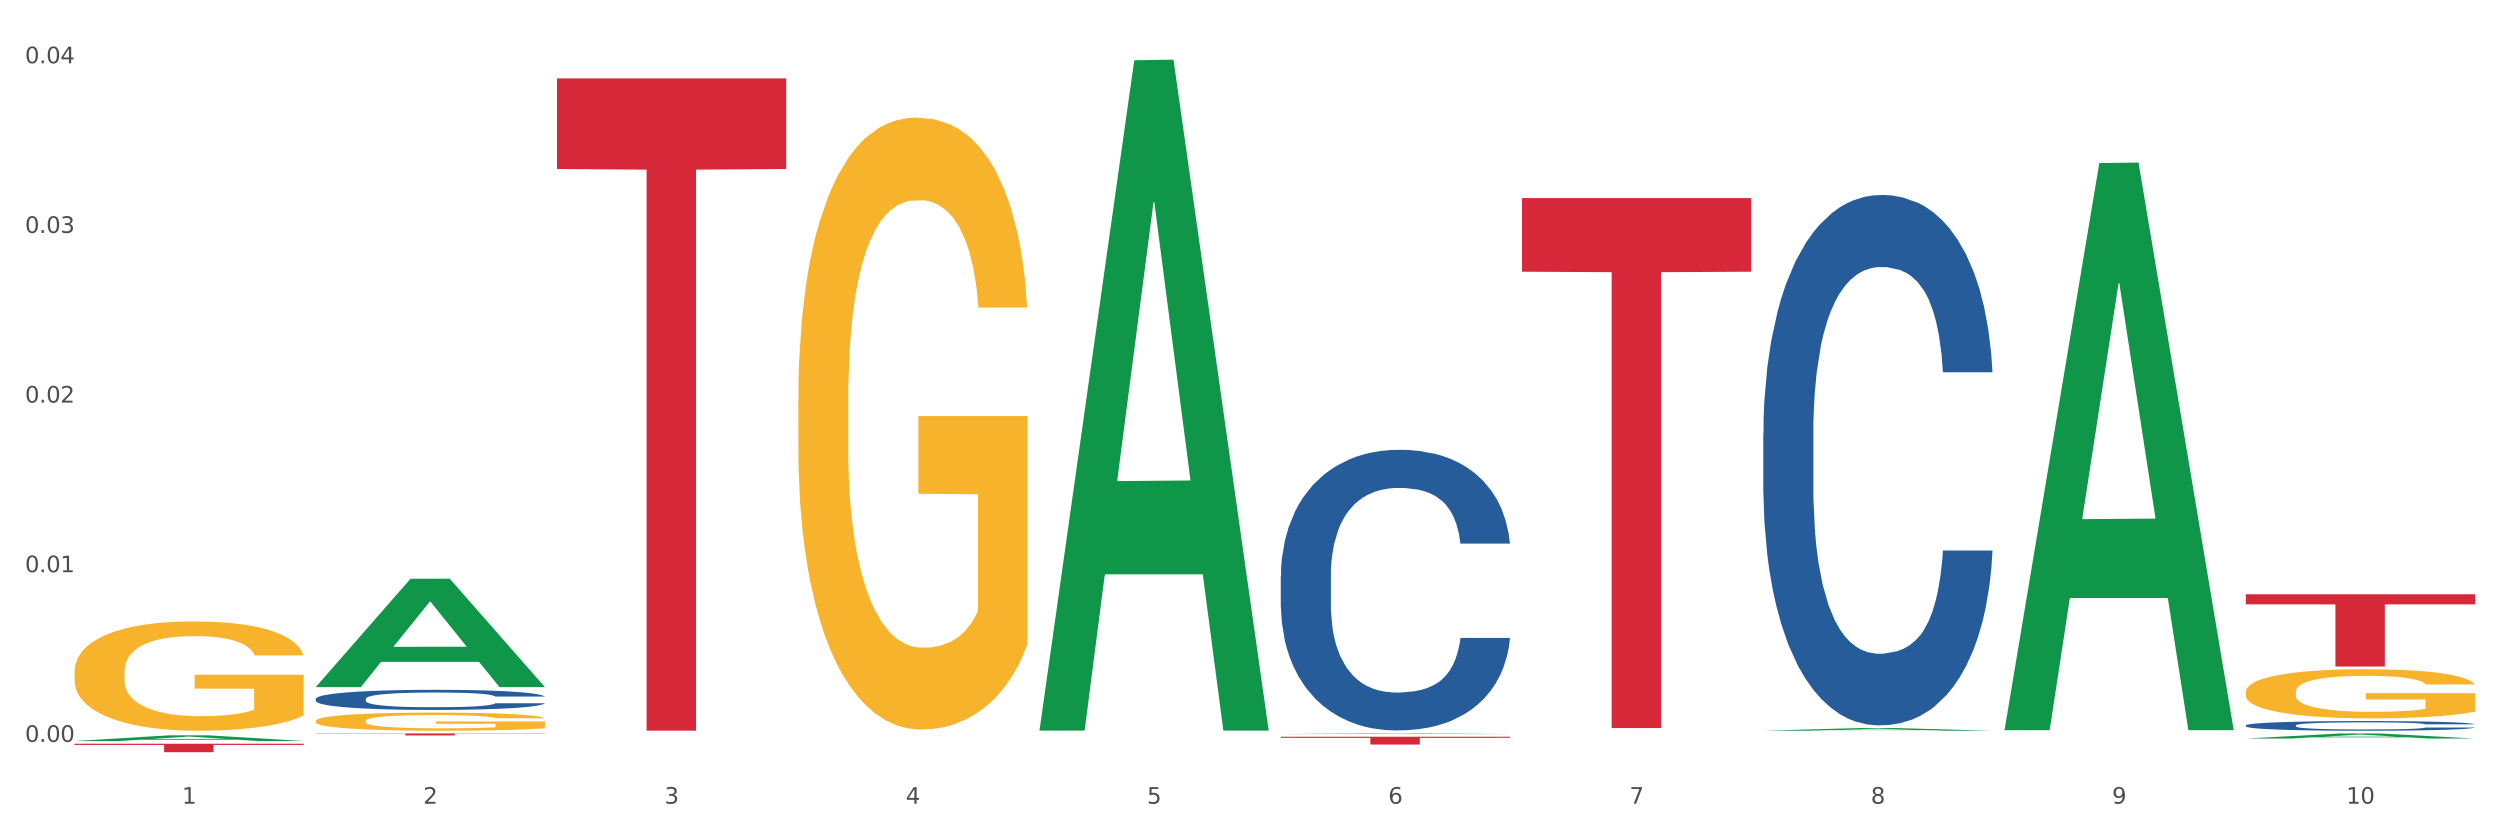 <?xml version="1.0" encoding="utf-8" standalone="no"?>
<!DOCTYPE svg PUBLIC "-//W3C//DTD SVG 1.1//EN"
  "http://www.w3.org/Graphics/SVG/1.1/DTD/svg11.dtd">
<svg xmlns:xlink="http://www.w3.org/1999/xlink" width="1080pt" height="360pt" viewBox="0 0 1080 360" xmlns="http://www.w3.org/2000/svg" version="1.1">
 <rect x="0" y="0" width="1080" height="360" fill="#333333" stroke="none"/>
 <defs>
  <style type="text/css">*{stroke-linejoin: round; stroke-linecap: butt}</style>
 </defs>
 <g id="figure_1">
  <g id="patch_1">
   <path d="M 0 360 
L 1080 360 
L 1080 0 
L 0 0 
z
" style="fill: #ffffff; stroke: #ffffff; stroke-linejoin: miter"/>
  </g>
  <g id="axes_1">
   <g id="matplotlib.axis_1">
    <g id="xtick_1">
     <g id="text_1">
      <!-- 1 -->
      <g style="fill: #4d4d4d" transform="translate(78.627 347.204) scale(0.096 -0.096)">
       <defs>
        <path id="DejaVuSans-31" d="M 794 531 
L 1825 531 
L 1825 4091 
L 703 3866 
L 703 4441 
L 1819 4666 
L 2450 4666 
L 2450 531 
L 3481 531 
L 3481 0 
L 794 0 
L 794 531 
z
" transform="scale(0.016)"/>
       </defs>
       <use xlink:href="#DejaVuSans-31"/>
      </g>
     </g>
    </g>
    <g id="xtick_2">
     <g id="text_2">
      <!-- 2 -->
      <g style="fill: #4d4d4d" transform="translate(182.851 347.204) scale(0.096 -0.096)">
       <defs>
        <path id="DejaVuSans-32" d="M 1228 531 
L 3431 531 
L 3431 0 
L 469 0 
L 469 531 
Q 828 903 1448 1529 
Q 2069 2156 2228 2338 
Q 2531 2678 2651 2914 
Q 2772 3150 2772 3378 
Q 2772 3750 2511 3984 
Q 2250 4219 1831 4219 
Q 1534 4219 1204 4116 
Q 875 4013 500 3803 
L 500 4441 
Q 881 4594 1212 4672 
Q 1544 4750 1819 4750 
Q 2544 4750 2975 4387 
Q 3406 4025 3406 3419 
Q 3406 3131 3298 2873 
Q 3191 2616 2906 2266 
Q 2828 2175 2409 1742 
Q 1991 1309 1228 531 
z
" transform="scale(0.016)"/>
       </defs>
       <use xlink:href="#DejaVuSans-32"/>
      </g>
     </g>
    </g>
    <g id="xtick_3">
     <g id="text_3">
      <!-- 3 -->
      <g style="fill: #4d4d4d" transform="translate(287.074 347.204) scale(0.096 -0.096)">
       <defs>
        <path id="DejaVuSans-33" d="M 2597 2516 
Q 3050 2419 3304 2112 
Q 3559 1806 3559 1356 
Q 3559 666 3084 287 
Q 2609 -91 1734 -91 
Q 1441 -91 1130 -33 
Q 819 25 488 141 
L 488 750 
Q 750 597 1062 519 
Q 1375 441 1716 441 
Q 2309 441 2620 675 
Q 2931 909 2931 1356 
Q 2931 1769 2642 2001 
Q 2353 2234 1838 2234 
L 1294 2234 
L 1294 2753 
L 1863 2753 
Q 2328 2753 2575 2939 
Q 2822 3125 2822 3475 
Q 2822 3834 2567 4026 
Q 2313 4219 1838 4219 
Q 1578 4219 1281 4162 
Q 984 4106 628 3988 
L 628 4550 
Q 988 4650 1302 4700 
Q 1616 4750 1894 4750 
Q 2613 4750 3031 4423 
Q 3450 4097 3450 3541 
Q 3450 3153 3228 2886 
Q 3006 2619 2597 2516 
z
" transform="scale(0.016)"/>
       </defs>
       <use xlink:href="#DejaVuSans-33"/>
      </g>
     </g>
    </g>
    <g id="xtick_4">
     <g id="text_4">
      <!-- 4 -->
      <g style="fill: #4d4d4d" transform="translate(391.298 347.204) scale(0.096 -0.096)">
       <defs>
        <path id="DejaVuSans-34" d="M 2419 4116 
L 825 1625 
L 2419 1625 
L 2419 4116 
z
M 2253 4666 
L 3047 4666 
L 3047 1625 
L 3713 1625 
L 3713 1100 
L 3047 1100 
L 3047 0 
L 2419 0 
L 2419 1100 
L 313 1100 
L 313 1709 
L 2253 4666 
z
" transform="scale(0.016)"/>
       </defs>
       <use xlink:href="#DejaVuSans-34"/>
      </g>
     </g>
    </g>
    <g id="xtick_5">
     <g id="text_5">
      <!-- 5 -->
      <g style="fill: #4d4d4d" transform="translate(495.522 347.204) scale(0.096 -0.096)">
       <defs>
        <path id="DejaVuSans-35" d="M 691 4666 
L 3169 4666 
L 3169 4134 
L 1269 4134 
L 1269 2991 
Q 1406 3038 1543 3061 
Q 1681 3084 1819 3084 
Q 2600 3084 3056 2656 
Q 3513 2228 3513 1497 
Q 3513 744 3044 326 
Q 2575 -91 1722 -91 
Q 1428 -91 1123 -41 
Q 819 9 494 109 
L 494 744 
Q 775 591 1075 516 
Q 1375 441 1709 441 
Q 2250 441 2565 725 
Q 2881 1009 2881 1497 
Q 2881 1984 2565 2268 
Q 2250 2553 1709 2553 
Q 1456 2553 1204 2497 
Q 953 2441 691 2322 
L 691 4666 
z
" transform="scale(0.016)"/>
       </defs>
       <use xlink:href="#DejaVuSans-35"/>
      </g>
     </g>
    </g>
    <g id="xtick_6">
     <g id="text_6">
      <!-- 6 -->
      <g style="fill: #4d4d4d" transform="translate(599.745 347.204) scale(0.096 -0.096)">
       <defs>
        <path id="DejaVuSans-36" d="M 2113 2584 
Q 1688 2584 1439 2293 
Q 1191 2003 1191 1497 
Q 1191 994 1439 701 
Q 1688 409 2113 409 
Q 2538 409 2786 701 
Q 3034 994 3034 1497 
Q 3034 2003 2786 2293 
Q 2538 2584 2113 2584 
z
M 3366 4563 
L 3366 3988 
Q 3128 4100 2886 4159 
Q 2644 4219 2406 4219 
Q 1781 4219 1451 3797 
Q 1122 3375 1075 2522 
Q 1259 2794 1537 2939 
Q 1816 3084 2150 3084 
Q 2853 3084 3261 2657 
Q 3669 2231 3669 1497 
Q 3669 778 3244 343 
Q 2819 -91 2113 -91 
Q 1303 -91 875 529 
Q 447 1150 447 2328 
Q 447 3434 972 4092 
Q 1497 4750 2381 4750 
Q 2619 4750 2861 4703 
Q 3103 4656 3366 4563 
z
" transform="scale(0.016)"/>
       </defs>
       <use xlink:href="#DejaVuSans-36"/>
      </g>
     </g>
    </g>
    <g id="xtick_7">
     <g id="text_7">
      <!-- 7 -->
      <g style="fill: #4d4d4d" transform="translate(703.969 347.204) scale(0.096 -0.096)">
       <defs>
        <path id="DejaVuSans-37" d="M 525 4666 
L 3525 4666 
L 3525 4397 
L 1831 0 
L 1172 0 
L 2766 4134 
L 525 4134 
L 525 4666 
z
" transform="scale(0.016)"/>
       </defs>
       <use xlink:href="#DejaVuSans-37"/>
      </g>
     </g>
    </g>
    <g id="xtick_8">
     <g id="text_8">
      <!-- 8 -->
      <g style="fill: #4d4d4d" transform="translate(808.193 347.204) scale(0.096 -0.096)">
       <defs>
        <path id="DejaVuSans-38" d="M 2034 2216 
Q 1584 2216 1326 1975 
Q 1069 1734 1069 1313 
Q 1069 891 1326 650 
Q 1584 409 2034 409 
Q 2484 409 2743 651 
Q 3003 894 3003 1313 
Q 3003 1734 2745 1975 
Q 2488 2216 2034 2216 
z
M 1403 2484 
Q 997 2584 770 2862 
Q 544 3141 544 3541 
Q 544 4100 942 4425 
Q 1341 4750 2034 4750 
Q 2731 4750 3128 4425 
Q 3525 4100 3525 3541 
Q 3525 3141 3298 2862 
Q 3072 2584 2669 2484 
Q 3125 2378 3379 2068 
Q 3634 1759 3634 1313 
Q 3634 634 3220 271 
Q 2806 -91 2034 -91 
Q 1263 -91 848 271 
Q 434 634 434 1313 
Q 434 1759 690 2068 
Q 947 2378 1403 2484 
z
M 1172 3481 
Q 1172 3119 1398 2916 
Q 1625 2713 2034 2713 
Q 2441 2713 2670 2916 
Q 2900 3119 2900 3481 
Q 2900 3844 2670 4047 
Q 2441 4250 2034 4250 
Q 1625 4250 1398 4047 
Q 1172 3844 1172 3481 
z
" transform="scale(0.016)"/>
       </defs>
       <use xlink:href="#DejaVuSans-38"/>
      </g>
     </g>
    </g>
    <g id="xtick_9">
     <g id="text_9">
      <!-- 9 -->
      <g style="fill: #4d4d4d" transform="translate(912.416 347.204) scale(0.096 -0.096)">
       <defs>
        <path id="DejaVuSans-39" d="M 703 97 
L 703 672 
Q 941 559 1184 500 
Q 1428 441 1663 441 
Q 2288 441 2617 861 
Q 2947 1281 2994 2138 
Q 2813 1869 2534 1725 
Q 2256 1581 1919 1581 
Q 1219 1581 811 2004 
Q 403 2428 403 3163 
Q 403 3881 828 4315 
Q 1253 4750 1959 4750 
Q 2769 4750 3195 4129 
Q 3622 3509 3622 2328 
Q 3622 1225 3098 567 
Q 2575 -91 1691 -91 
Q 1453 -91 1209 -44 
Q 966 3 703 97 
z
M 1959 2075 
Q 2384 2075 2632 2365 
Q 2881 2656 2881 3163 
Q 2881 3666 2632 3958 
Q 2384 4250 1959 4250 
Q 1534 4250 1286 3958 
Q 1038 3666 1038 3163 
Q 1038 2656 1286 2365 
Q 1534 2075 1959 2075 
z
" transform="scale(0.016)"/>
       </defs>
       <use xlink:href="#DejaVuSans-39"/>
      </g>
     </g>
    </g>
    <g id="xtick_10">
     <g id="text_10">
      <!-- 10 -->
      <g style="fill: #4d4d4d" transform="translate(1013.586 347.204) scale(0.096 -0.096)">
       <defs>
        <path id="DejaVuSans-30" d="M 2034 4250 
Q 1547 4250 1301 3770 
Q 1056 3291 1056 2328 
Q 1056 1369 1301 889 
Q 1547 409 2034 409 
Q 2525 409 2770 889 
Q 3016 1369 3016 2328 
Q 3016 3291 2770 3770 
Q 2525 4250 2034 4250 
z
M 2034 4750 
Q 2819 4750 3233 4129 
Q 3647 3509 3647 2328 
Q 3647 1150 3233 529 
Q 2819 -91 2034 -91 
Q 1250 -91 836 529 
Q 422 1150 422 2328 
Q 422 3509 836 4129 
Q 1250 4750 2034 4750 
z
" transform="scale(0.016)"/>
       </defs>
       <use xlink:href="#DejaVuSans-31"/>
       <use xlink:href="#DejaVuSans-30" transform="translate(63.623 0)"/>
      </g>
     </g>
    </g>
    <g id="xtick_11"/>
    <g id="xtick_12"/>
    <g id="xtick_13"/>
    <g id="xtick_14"/>
    <g id="xtick_15"/>
    <g id="xtick_16"/>
    <g id="xtick_17"/>
    <g id="xtick_18"/>
    <g id="xtick_19"/>
   </g>
   <g id="matplotlib.axis_2">
    <g id="ytick_1">
     <g id="text_11">
      <!-- 0.00 -->
      <g style="fill: #4d4d4d" transform="translate(10.8 320.495) scale(0.096 -0.096)">
       <defs>
        <path id="DejaVuSans-2e" d="M 684 794 
L 1344 794 
L 1344 0 
L 684 0 
L 684 794 
z
" transform="scale(0.016)"/>
       </defs>
       <use xlink:href="#DejaVuSans-30"/>
       <use xlink:href="#DejaVuSans-2e" transform="translate(63.623 0)"/>
       <use xlink:href="#DejaVuSans-30" transform="translate(95.41 0)"/>
       <use xlink:href="#DejaVuSans-30" transform="translate(159.033 0)"/>
      </g>
     </g>
    </g>
    <g id="ytick_2">
     <g id="text_12">
      <!-- 0.01 -->
      <g style="fill: #4d4d4d" transform="translate(10.8 247.204) scale(0.096 -0.096)">
       <use xlink:href="#DejaVuSans-30"/>
       <use xlink:href="#DejaVuSans-2e" transform="translate(63.623 0)"/>
       <use xlink:href="#DejaVuSans-30" transform="translate(95.41 0)"/>
       <use xlink:href="#DejaVuSans-31" transform="translate(159.033 0)"/>
      </g>
     </g>
    </g>
    <g id="ytick_3">
     <g id="text_13">
      <!-- 0.02 -->
      <g style="fill: #4d4d4d" transform="translate(10.8 173.913) scale(0.096 -0.096)">
       <use xlink:href="#DejaVuSans-30"/>
       <use xlink:href="#DejaVuSans-2e" transform="translate(63.623 0)"/>
       <use xlink:href="#DejaVuSans-30" transform="translate(95.41 0)"/>
       <use xlink:href="#DejaVuSans-32" transform="translate(159.033 0)"/>
      </g>
     </g>
    </g>
    <g id="ytick_4">
     <g id="text_14">
      <!-- 0.03 -->
      <g style="fill: #4d4d4d" transform="translate(10.8 100.622) scale(0.096 -0.096)">
       <use xlink:href="#DejaVuSans-30"/>
       <use xlink:href="#DejaVuSans-2e" transform="translate(63.623 0)"/>
       <use xlink:href="#DejaVuSans-30" transform="translate(95.41 0)"/>
       <use xlink:href="#DejaVuSans-33" transform="translate(159.033 0)"/>
      </g>
     </g>
    </g>
    <g id="ytick_5">
     <g id="text_15">
      <!-- 0.04 -->
      <g style="fill: #4d4d4d" transform="translate(10.8 27.332) scale(0.096 -0.096)">
       <use xlink:href="#DejaVuSans-30"/>
       <use xlink:href="#DejaVuSans-2e" transform="translate(63.623 0)"/>
       <use xlink:href="#DejaVuSans-30" transform="translate(95.41 0)"/>
       <use xlink:href="#DejaVuSans-34" transform="translate(159.033 0)"/>
      </g>
     </g>
    </g>
    <g id="ytick_6"/>
    <g id="ytick_7"/>
    <g id="ytick_8"/>
    <g id="ytick_9"/>
   </g>
   <g id="PolyCollection_1">
    <path d="M 32.175 320.124 
L 32.277 320.122 
L 73.107 317.657 
L 90.051 317.655 
L 131.187 320.129 
L 111.589 320.129 
L 102.709 319.553 
L 60.552 319.553 
L 60.246 319.562 
L 51.671 320.129 
L 32.175 320.129 
L 32.175 320.124 
L 65.86 319.209 
L 97.401 319.207 
L 81.783 318.182 
L 81.579 318.178 
L 81.375 318.185 
L 65.758 319.207 
L 65.86 319.209 
L 32.175 320.124 
z
" clip-path="url(#p8fbdb6e295)" style="fill: #109648"/>
    <path d="M 970.188 313.379 
L 970.305 313.375 
L 970.305 313.268 
L 970.656 313.123 
L 971.943 312.856 
L 973.582 312.653 
L 976.39 312.416 
L 977.912 312.317 
L 979.902 312.206 
L 983.998 312.026 
L 988.679 311.873 
L 991.956 311.789 
L 994.414 311.736 
L 999.915 311.64 
L 1003.075 311.598 
L 1006.352 311.564 
L 1009.161 311.541 
L 1013.842 311.514 
L 1017.587 311.503 
L 1021.917 311.499 
L 1025.546 311.503 
L 1030.344 311.518 
L 1037.366 311.564 
L 1040.058 311.591 
L 1043.686 311.637 
L 1047.431 311.698 
L 1050.474 311.759 
L 1053.985 311.847 
L 1057.613 311.961 
L 1061.125 312.107 
L 1063.582 312.24 
L 1065.572 312.382 
L 1067.327 312.554 
L 1068.615 312.741 
L 1069.2 312.898 
L 1047.782 312.898 
L 1047.197 312.756 
L 1046.027 312.603 
L 1044.857 312.5 
L 1043.569 312.416 
L 1041.58 312.321 
L 1039.824 312.259 
L 1036.898 312.187 
L 1034.206 312.141 
L 1031.983 312.114 
L 1029.291 312.091 
L 1023.556 312.068 
L 1019.46 312.068 
L 1016.885 312.076 
L 1013.725 312.095 
L 1011.033 312.122 
L 1007.873 312.168 
L 1005.415 312.217 
L 1002.958 312.282 
L 1001.553 312.328 
L 999.447 312.412 
L 998.042 312.481 
L 996.17 312.6 
L 995.116 312.684 
L 993.244 312.901 
L 992.424 313.062 
L 992.073 313.173 
L 991.839 313.295 
L 991.839 313.891 
L 992.541 314.159 
L 993.127 314.273 
L 994.063 314.403 
L 995.818 314.571 
L 998.393 314.736 
L 1001.085 314.854 
L 1003.309 314.927 
L 1005.415 314.98 
L 1007.522 315.022 
L 1010.097 315.06 
L 1012.203 315.083 
L 1015.363 315.106 
L 1019.109 315.118 
L 1022.035 315.118 
L 1028.003 315.099 
L 1030.695 315.079 
L 1033.27 315.053 
L 1036.079 315.011 
L 1038.303 314.965 
L 1039.59 314.93 
L 1041.697 314.858 
L 1043.335 314.781 
L 1044.739 314.693 
L 1045.676 314.617 
L 1046.729 314.502 
L 1047.548 314.373 
L 1047.782 314.304 
L 1069.2 314.304 
L 1068.732 314.441 
L 1067.913 314.575 
L 1066.274 314.755 
L 1064.987 314.858 
L 1062.997 314.984 
L 1060.89 315.091 
L 1057.965 315.209 
L 1055.273 315.297 
L 1052.464 315.374 
L 1049.421 315.442 
L 1043.92 315.538 
L 1041.931 315.565 
L 1037.717 315.611 
L 1034.44 315.637 
L 1029.642 315.664 
L 1024.726 315.679 
L 1019.577 315.683 
L 1015.012 315.676 
L 1009.98 315.653 
L 1006.82 315.63 
L 1003.309 315.595 
L 999.212 315.542 
L 995.35 315.477 
L 991.722 315.4 
L 988.328 315.313 
L 985.168 315.213 
L 981.072 315.049 
L 978.029 314.888 
L 975.805 314.739 
L 974.284 314.613 
L 972.762 314.453 
L 971.943 314.342 
L 970.656 314.074 
L 970.188 313.826 
L 970.188 313.379 
z
" clip-path="url(#p8fbdb6e295)" style="fill: #255c99"/>
    <path d="M 32.175 290.28 
L 32.292 290.237 
L 32.292 288.684 
L 32.526 287.347 
L 33.695 284.112 
L 35.448 281.438 
L 36.734 280.015 
L 38.02 278.85 
L 39.54 277.686 
L 41.41 276.478 
L 44.8 274.71 
L 46.904 273.804 
L 49.476 272.855 
L 54.152 271.475 
L 57.542 270.699 
L 61.049 270.052 
L 66.777 269.276 
L 70.517 268.931 
L 74.492 268.672 
L 79.285 268.499 
L 82.909 268.456 
L 90.858 268.586 
L 97.638 268.974 
L 100.911 269.276 
L 105.119 269.793 
L 107.34 270.138 
L 110.964 270.828 
L 114.705 271.734 
L 117.277 272.51 
L 121.134 273.977 
L 124.057 275.443 
L 126.745 277.255 
L 128.148 278.505 
L 129.2 279.67 
L 130.135 281.007 
L 131.071 283.12 
L 110.029 283.12 
L 109.211 281.611 
L 107.925 280.187 
L 106.054 278.807 
L 104.418 277.945 
L 101.612 276.867 
L 99.041 276.176 
L 96.352 275.659 
L 93.079 275.228 
L 90.507 275.012 
L 86.883 274.839 
L 79.752 274.883 
L 74.96 275.228 
L 71.686 275.659 
L 69.582 276.047 
L 67.712 276.478 
L 65.608 277.082 
L 63.153 277.988 
L 61.399 278.807 
L 59.646 279.842 
L 58.243 280.878 
L 56.957 282.085 
L 55.905 283.379 
L 55.087 284.716 
L 54.386 286.355 
L 53.801 289.072 
L 53.801 294.981 
L 54.035 296.318 
L 54.619 298.086 
L 55.321 299.423 
L 56.49 301.019 
L 57.542 302.097 
L 59.529 303.65 
L 61.75 304.944 
L 63.504 305.763 
L 65.257 306.453 
L 68.296 307.402 
L 71.686 308.179 
L 74.609 308.653 
L 78.583 309.084 
L 81.272 309.257 
L 83.61 309.343 
L 89.338 309.343 
L 93.429 309.214 
L 97.988 308.912 
L 101.495 308.524 
L 104.418 308.049 
L 107.691 307.273 
L 109.795 306.54 
L 109.795 297.526 
L 84.078 297.482 
L 84.078 291.487 
L 131.187 291.487 
L 131.187 309.084 
L 129.2 309.99 
L 126.979 310.81 
L 124.641 311.543 
L 121.134 312.448 
L 116.926 313.311 
L 113.185 313.915 
L 109.211 314.432 
L 104.535 314.907 
L 98.456 315.338 
L 94.715 315.511 
L 90.039 315.64 
L 84.545 315.683 
L 79.752 315.597 
L 75.076 315.381 
L 70.167 314.993 
L 65.374 314.432 
L 61.75 313.872 
L 58.126 313.182 
L 54.269 312.276 
L 51.229 311.413 
L 48.891 310.637 
L 46.32 309.645 
L 43.514 308.351 
L 41.41 307.187 
L 39.54 305.979 
L 37.552 304.426 
L 36.15 303.089 
L 34.747 301.407 
L 33.928 300.157 
L 32.993 298.216 
L 32.292 295.499 
L 32.175 290.28 
z
" clip-path="url(#p8fbdb6e295)" style="fill: #f7b32b"/>
    <path d="M 761.74 187.177 
L 761.857 186.968 
L 761.857 181.108 
L 762.208 173.155 
L 763.496 158.506 
L 765.134 147.414 
L 767.943 134.438 
L 769.465 128.997 
L 771.454 122.928 
L 775.551 113.092 
L 780.232 104.72 
L 783.509 100.116 
L 785.967 97.186 
L 791.467 91.954 
L 794.627 89.652 
L 797.904 87.769 
L 800.713 86.513 
L 805.395 85.048 
L 809.14 84.42 
L 813.47 84.211 
L 817.098 84.42 
L 821.897 85.257 
L 828.919 87.769 
L 831.611 89.234 
L 835.239 91.745 
L 838.984 95.093 
L 842.027 98.442 
L 845.538 103.255 
L 849.166 109.534 
L 852.677 117.487 
L 855.135 124.811 
L 857.125 132.555 
L 858.88 141.972 
L 860.168 152.227 
L 860.753 160.808 
L 839.335 160.808 
L 838.75 153.064 
L 837.58 144.693 
L 836.409 139.043 
L 835.122 134.438 
L 833.132 129.206 
L 831.377 125.858 
L 828.451 121.881 
L 825.759 119.37 
L 823.535 117.905 
L 820.843 116.649 
L 815.109 115.394 
L 811.012 115.394 
L 808.438 115.812 
L 805.278 116.859 
L 802.586 118.324 
L 799.426 120.835 
L 796.968 123.556 
L 794.51 127.113 
L 793.106 129.625 
L 790.999 134.229 
L 789.595 137.996 
L 787.722 144.484 
L 786.669 149.088 
L 784.796 161.017 
L 783.977 169.807 
L 783.626 175.876 
L 783.392 182.573 
L 783.392 215.221 
L 784.094 229.871 
L 784.679 236.149 
L 785.616 243.265 
L 787.371 252.473 
L 789.946 261.472 
L 792.638 267.96 
L 794.862 271.936 
L 796.968 274.866 
L 799.075 277.168 
L 801.65 279.261 
L 803.756 280.517 
L 806.916 281.772 
L 810.661 282.4 
L 813.587 282.4 
L 819.556 281.354 
L 822.248 280.307 
L 824.823 278.843 
L 827.632 276.54 
L 829.855 274.029 
L 831.143 272.146 
L 833.249 268.169 
L 834.888 263.984 
L 836.292 259.17 
L 837.229 254.984 
L 838.282 248.706 
L 839.101 241.59 
L 839.335 237.823 
L 860.753 237.823 
L 860.285 245.357 
L 859.465 252.682 
L 857.827 262.519 
L 856.539 268.169 
L 854.55 275.075 
L 852.443 280.935 
L 849.517 287.423 
L 846.825 292.237 
L 844.017 296.422 
L 840.974 300.189 
L 835.473 305.421 
L 833.483 306.886 
L 829.27 309.398 
L 825.993 310.863 
L 821.195 312.328 
L 816.279 313.165 
L 811.13 313.374 
L 806.565 312.955 
L 801.533 311.7 
L 798.373 310.444 
L 794.862 308.56 
L 790.765 305.631 
L 786.903 302.073 
L 783.275 297.887 
L 779.881 293.074 
L 776.721 287.632 
L 772.625 278.633 
L 769.582 269.843 
L 767.358 261.681 
L 765.837 254.775 
L 764.315 245.985 
L 763.496 239.916 
L 762.208 225.266 
L 761.74 211.663 
L 761.74 187.177 
z
" clip-path="url(#p8fbdb6e295)" style="fill: #255c99"/>
    <path d="M 553.293 248.789 
L 553.41 248.678 
L 553.41 245.578 
L 553.761 241.37 
L 555.049 233.62 
L 556.687 227.751 
L 559.496 220.886 
L 561.017 218.007 
L 563.007 214.796 
L 567.103 209.592 
L 571.785 205.163 
L 575.062 202.727 
L 577.52 201.177 
L 583.02 198.409 
L 586.18 197.191 
L 589.457 196.194 
L 592.266 195.53 
L 596.948 194.755 
L 600.693 194.423 
L 605.023 194.312 
L 608.651 194.423 
L 613.45 194.866 
L 620.472 196.194 
L 623.164 196.969 
L 626.792 198.298 
L 630.537 200.07 
L 633.58 201.841 
L 637.091 204.388 
L 640.719 207.71 
L 644.23 211.917 
L 646.688 215.793 
L 648.677 219.89 
L 650.433 224.872 
L 651.72 230.298 
L 652.306 234.837 
L 630.888 234.837 
L 630.303 230.741 
L 629.132 226.312 
L 627.962 223.322 
L 626.675 220.886 
L 624.685 218.118 
L 622.929 216.346 
L 620.004 214.243 
L 617.312 212.914 
L 615.088 212.139 
L 612.396 211.474 
L 606.661 210.81 
L 602.565 210.81 
L 599.99 211.032 
L 596.83 211.585 
L 594.139 212.36 
L 590.979 213.689 
L 588.521 215.128 
L 586.063 217.011 
L 584.659 218.339 
L 582.552 220.775 
L 581.148 222.768 
L 579.275 226.201 
L 578.222 228.637 
L 576.349 234.948 
L 575.53 239.599 
L 575.179 242.81 
L 574.945 246.353 
L 574.945 263.626 
L 575.647 271.377 
L 576.232 274.699 
L 577.168 278.463 
L 578.924 283.335 
L 581.499 288.096 
L 584.191 291.529 
L 586.414 293.633 
L 588.521 295.183 
L 590.628 296.401 
L 593.202 297.508 
L 595.309 298.172 
L 598.469 298.837 
L 602.214 299.169 
L 605.14 299.169 
L 611.109 298.615 
L 613.801 298.062 
L 616.375 297.287 
L 619.184 296.069 
L 621.408 294.74 
L 622.695 293.743 
L 624.802 291.64 
L 626.441 289.425 
L 627.845 286.878 
L 628.781 284.664 
L 629.835 281.342 
L 630.654 277.577 
L 630.888 275.584 
L 652.306 275.584 
L 651.837 279.571 
L 651.018 283.446 
L 649.38 288.65 
L 648.092 291.64 
L 646.103 295.293 
L 643.996 298.394 
L 641.07 301.826 
L 638.378 304.373 
L 635.569 306.587 
L 632.526 308.581 
L 627.026 311.349 
L 625.036 312.124 
L 620.823 313.452 
L 617.546 314.228 
L 612.747 315.003 
L 607.832 315.445 
L 602.682 315.556 
L 598.118 315.335 
L 593.085 314.67 
L 589.925 314.006 
L 586.414 313.01 
L 582.318 311.459 
L 578.456 309.577 
L 574.828 307.363 
L 571.434 304.816 
L 568.274 301.937 
L 564.177 297.176 
L 561.135 292.525 
L 558.911 288.207 
L 557.389 284.553 
L 555.868 279.903 
L 555.049 276.692 
L 553.761 268.941 
L 553.293 261.744 
L 553.293 248.789 
z
" clip-path="url(#p8fbdb6e295)" style="fill: #255c99"/>
    <path d="M 136.399 301.905 
L 136.516 301.897 
L 136.516 301.675 
L 136.867 301.374 
L 138.154 300.819 
L 139.793 300.399 
L 142.602 299.907 
L 144.123 299.701 
L 146.113 299.471 
L 150.209 299.098 
L 154.89 298.781 
L 158.167 298.607 
L 160.625 298.496 
L 166.126 298.297 
L 169.286 298.21 
L 172.563 298.139 
L 175.372 298.091 
L 180.053 298.036 
L 183.798 298.012 
L 188.129 298.004 
L 191.757 298.012 
L 196.555 298.044 
L 203.577 298.139 
L 206.269 298.194 
L 209.897 298.29 
L 213.642 298.416 
L 216.685 298.543 
L 220.196 298.726 
L 223.824 298.964 
L 227.336 299.265 
L 229.793 299.542 
L 231.783 299.836 
L 233.538 300.192 
L 234.826 300.581 
L 235.411 300.906 
L 213.993 300.906 
L 213.408 300.613 
L 212.238 300.296 
L 211.068 300.081 
L 209.78 299.907 
L 207.791 299.709 
L 206.035 299.582 
L 203.109 299.431 
L 200.417 299.336 
L 198.194 299.281 
L 195.502 299.233 
L 189.767 299.186 
L 185.671 299.186 
L 183.096 299.201 
L 179.936 299.241 
L 177.244 299.297 
L 174.084 299.392 
L 171.626 299.495 
L 169.169 299.63 
L 167.764 299.725 
L 165.658 299.899 
L 164.253 300.042 
L 162.381 300.288 
L 161.327 300.462 
L 159.455 300.914 
L 158.635 301.247 
L 158.284 301.477 
L 158.05 301.731 
L 158.05 302.968 
L 158.752 303.523 
L 159.338 303.76 
L 160.274 304.03 
L 162.029 304.379 
L 164.604 304.72 
L 167.296 304.966 
L 169.52 305.116 
L 171.626 305.227 
L 173.733 305.314 
L 176.308 305.394 
L 178.415 305.441 
L 181.575 305.489 
L 185.32 305.513 
L 188.246 305.513 
L 194.214 305.473 
L 196.906 305.433 
L 199.481 305.378 
L 202.29 305.291 
L 204.514 305.196 
L 205.801 305.124 
L 207.908 304.974 
L 209.546 304.815 
L 210.951 304.633 
L 211.887 304.474 
L 212.94 304.236 
L 213.759 303.967 
L 213.993 303.824 
L 235.411 303.824 
L 234.943 304.109 
L 234.124 304.387 
L 232.485 304.759 
L 231.198 304.974 
L 229.208 305.235 
L 227.102 305.457 
L 224.176 305.703 
L 221.484 305.885 
L 218.675 306.044 
L 215.632 306.187 
L 210.131 306.385 
L 208.142 306.44 
L 203.928 306.536 
L 200.651 306.591 
L 195.853 306.647 
L 190.937 306.678 
L 185.788 306.686 
L 181.223 306.67 
L 176.191 306.623 
L 173.031 306.575 
L 169.52 306.504 
L 165.424 306.393 
L 161.561 306.258 
L 157.933 306.099 
L 154.539 305.917 
L 151.379 305.711 
L 147.283 305.37 
L 144.24 305.037 
L 142.016 304.728 
L 140.495 304.466 
L 138.973 304.133 
L 138.154 303.903 
L 136.867 303.348 
L 136.399 302.833 
L 136.399 301.905 
z
" clip-path="url(#p8fbdb6e295)" style="fill: #255c99"/>
    <path d="M 32.175 321.293 
L 131.187 321.293 
L 131.187 321.801 
L 92.239 321.805 
L 92.239 324.95 
L 70.888 324.95 
L 70.888 321.805 
L 32.175 321.801 
L 32.175 321.297 
L 32.175 321.293 
z
" clip-path="url(#p8fbdb6e295)" style="fill: #d62839"/>
    <path d="M 136.399 316.848 
L 235.411 316.848 
L 235.411 316.968 
L 196.463 316.969 
L 196.463 317.714 
L 175.112 317.714 
L 175.112 316.969 
L 136.399 316.968 
L 136.399 316.848 
L 136.399 316.848 
z
" clip-path="url(#p8fbdb6e295)" style="fill: #d62839"/>
    <path d="M 240.622 33.857 
L 339.635 33.857 
L 339.635 73.016 
L 300.687 73.281 
L 300.687 315.641 
L 279.336 315.641 
L 279.336 73.281 
L 240.622 73.016 
L 240.622 34.122 
L 240.622 33.857 
z
" clip-path="url(#p8fbdb6e295)" style="fill: #d62839"/>
    <path d="M 553.293 318.277 
L 652.306 318.277 
L 652.306 318.743 
L 613.358 318.747 
L 613.358 321.63 
L 592.006 321.63 
L 592.006 318.747 
L 553.293 318.743 
L 553.293 318.281 
L 553.293 318.277 
z
" clip-path="url(#p8fbdb6e295)" style="fill: #d62839"/>
    <path d="M 657.517 85.551 
L 756.529 85.551 
L 756.529 117.371 
L 717.581 117.586 
L 717.581 314.525 
L 696.23 314.525 
L 696.23 117.586 
L 657.517 117.371 
L 657.517 85.766 
L 657.517 85.551 
z
" clip-path="url(#p8fbdb6e295)" style="fill: #d62839"/>
    <path d="M 970.188 256.723 
L 1069.2 256.723 
L 1069.2 261.062 
L 1030.252 261.091 
L 1030.252 287.948 
L 1008.901 287.948 
L 1008.901 261.091 
L 970.188 261.062 
L 970.188 256.752 
L 970.188 256.723 
z
" clip-path="url(#p8fbdb6e295)" style="fill: #d62839"/>
    <path d="M 970.188 298.919 
L 970.304 298.9 
L 970.304 298.202 
L 970.538 297.601 
L 971.707 296.148 
L 973.461 294.946 
L 974.747 294.307 
L 976.032 293.783 
L 977.552 293.26 
L 979.422 292.717 
L 982.813 291.923 
L 984.917 291.516 
L 987.488 291.089 
L 992.164 290.469 
L 995.554 290.12 
L 999.061 289.83 
L 1004.789 289.481 
L 1008.53 289.326 
L 1012.505 289.21 
L 1017.297 289.132 
L 1020.921 289.113 
L 1028.87 289.171 
L 1035.65 289.345 
L 1038.923 289.481 
L 1043.132 289.713 
L 1045.353 289.868 
L 1048.977 290.179 
L 1052.717 290.586 
L 1055.289 290.934 
L 1059.147 291.593 
L 1062.069 292.252 
L 1064.758 293.066 
L 1066.161 293.628 
L 1067.213 294.152 
L 1068.148 294.752 
L 1069.083 295.702 
L 1048.041 295.702 
L 1047.223 295.024 
L 1045.937 294.384 
L 1044.067 293.764 
L 1042.43 293.376 
L 1039.625 292.892 
L 1037.053 292.582 
L 1034.364 292.349 
L 1031.091 292.155 
L 1028.52 292.058 
L 1024.896 291.981 
L 1017.765 292 
L 1012.972 292.155 
L 1009.699 292.349 
L 1007.595 292.524 
L 1005.724 292.717 
L 1003.62 292.989 
L 1001.165 293.396 
L 999.412 293.764 
L 997.659 294.229 
L 996.256 294.694 
L 994.97 295.237 
L 993.918 295.818 
L 993.1 296.419 
L 992.398 297.156 
L 991.814 298.377 
L 991.814 301.032 
L 992.047 301.633 
L 992.632 302.427 
L 993.333 303.028 
L 994.502 303.745 
L 995.554 304.23 
L 997.542 304.927 
L 999.763 305.509 
L 1001.516 305.877 
L 1003.27 306.187 
L 1006.309 306.614 
L 1009.699 306.962 
L 1012.621 307.176 
L 1016.596 307.369 
L 1019.285 307.447 
L 1021.623 307.486 
L 1027.351 307.486 
L 1031.442 307.428 
L 1036.001 307.292 
L 1039.508 307.117 
L 1042.43 306.904 
L 1045.704 306.555 
L 1047.808 306.226 
L 1047.808 302.175 
L 1022.09 302.156 
L 1022.09 299.462 
L 1069.2 299.462 
L 1069.2 307.369 
L 1067.213 307.776 
L 1064.992 308.145 
L 1062.654 308.474 
L 1059.147 308.881 
L 1054.938 309.269 
L 1051.198 309.54 
L 1047.223 309.773 
L 1042.547 309.986 
L 1036.469 310.18 
L 1032.728 310.257 
L 1028.052 310.315 
L 1022.558 310.335 
L 1017.765 310.296 
L 1013.089 310.199 
L 1008.179 310.025 
L 1003.387 309.773 
L 999.763 309.521 
L 996.139 309.211 
L 992.281 308.804 
L 989.242 308.416 
L 986.904 308.067 
L 984.332 307.621 
L 981.527 307.04 
L 979.422 306.517 
L 977.552 305.974 
L 975.565 305.276 
L 974.162 304.675 
L 972.759 303.92 
L 971.941 303.358 
L 971.006 302.485 
L 970.304 301.264 
L 970.188 298.919 
z
" clip-path="url(#p8fbdb6e295)" style="fill: #f7b32b"/>
    <path d="M 344.846 172.969 
L 344.963 172.728 
L 344.963 164.035 
L 345.197 156.55 
L 346.366 138.441 
L 348.119 123.471 
L 349.405 115.503 
L 350.691 108.983 
L 352.21 102.464 
L 354.081 95.703 
L 357.471 85.804 
L 359.575 80.733 
L 362.147 75.421 
L 366.823 67.694 
L 370.213 63.348 
L 373.72 59.726 
L 379.448 55.38 
L 383.188 53.448 
L 387.163 52 
L 391.956 51.034 
L 395.579 50.792 
L 403.529 51.517 
L 410.309 53.69 
L 413.582 55.38 
L 417.79 58.278 
L 420.011 60.209 
L 423.635 64.072 
L 427.376 69.143 
L 429.947 73.489 
L 433.805 81.699 
L 436.728 89.908 
L 439.416 100.049 
L 440.819 107.052 
L 441.871 113.571 
L 442.806 121.056 
L 443.741 132.887 
L 422.7 132.887 
L 421.882 124.436 
L 420.596 116.468 
L 418.725 108.742 
L 417.089 103.913 
L 414.283 97.876 
L 411.711 94.013 
L 409.023 91.116 
L 405.75 88.701 
L 403.178 87.494 
L 399.554 86.528 
L 392.423 86.769 
L 387.63 88.701 
L 384.357 91.116 
L 382.253 93.289 
L 380.383 95.703 
L 378.279 99.084 
L 375.824 104.154 
L 374.07 108.742 
L 372.317 114.537 
L 370.914 120.332 
L 369.628 127.092 
L 368.576 134.336 
L 367.758 141.821 
L 367.056 150.997 
L 366.472 166.208 
L 366.472 199.288 
L 366.706 206.773 
L 367.29 216.673 
L 367.992 224.158 
L 369.161 233.092 
L 370.213 239.128 
L 372.2 247.82 
L 374.421 255.064 
L 376.174 259.652 
L 377.928 263.515 
L 380.967 268.827 
L 384.357 273.173 
L 387.28 275.829 
L 391.254 278.244 
L 393.943 279.21 
L 396.281 279.693 
L 402.009 279.693 
L 406.1 278.968 
L 410.659 277.278 
L 414.166 275.105 
L 417.089 272.449 
L 420.362 268.103 
L 422.466 263.998 
L 422.466 213.534 
L 396.748 213.292 
L 396.748 179.73 
L 443.858 179.73 
L 443.858 278.244 
L 441.871 283.314 
L 439.65 287.902 
L 437.312 292.007 
L 433.805 297.077 
L 429.597 301.907 
L 425.856 305.287 
L 421.882 308.184 
L 417.206 310.84 
L 411.127 313.255 
L 407.386 314.221 
L 402.71 314.945 
L 397.216 315.187 
L 392.423 314.704 
L 387.747 313.496 
L 382.838 311.323 
L 378.045 308.184 
L 374.421 305.046 
L 370.797 301.182 
L 366.94 296.112 
L 363.9 291.283 
L 361.562 286.936 
L 358.99 281.383 
L 356.185 274.139 
L 354.081 267.62 
L 352.21 260.859 
L 350.223 252.167 
L 348.82 244.682 
L 347.418 235.265 
L 346.599 228.263 
L 345.664 217.397 
L 344.963 202.185 
L 344.846 172.969 
z
" clip-path="url(#p8fbdb6e295)" style="fill: #f7b32b"/>
    <path d="M 136.399 311.47 
L 136.516 311.463 
L 136.516 311.205 
L 136.749 310.984 
L 137.918 310.447 
L 139.672 310.004 
L 140.958 309.768 
L 142.244 309.574 
L 143.763 309.381 
L 145.634 309.181 
L 149.024 308.888 
L 151.128 308.738 
L 153.699 308.58 
L 158.375 308.351 
L 161.765 308.222 
L 165.272 308.115 
L 171 307.986 
L 174.741 307.929 
L 178.716 307.886 
L 183.508 307.858 
L 187.132 307.851 
L 195.081 307.872 
L 201.861 307.936 
L 205.135 307.986 
L 209.343 308.072 
L 211.564 308.13 
L 215.188 308.244 
L 218.928 308.394 
L 221.5 308.523 
L 225.358 308.766 
L 228.28 309.009 
L 230.969 309.31 
L 232.372 309.517 
L 233.424 309.71 
L 234.359 309.932 
L 235.294 310.283 
L 214.253 310.283 
L 213.434 310.032 
L 212.148 309.796 
L 210.278 309.567 
L 208.641 309.424 
L 205.836 309.245 
L 203.264 309.131 
L 200.576 309.045 
L 197.302 308.974 
L 194.731 308.938 
L 191.107 308.909 
L 183.976 308.916 
L 179.183 308.974 
L 175.91 309.045 
L 173.806 309.109 
L 171.936 309.181 
L 169.831 309.281 
L 167.377 309.431 
L 165.623 309.567 
L 163.87 309.739 
L 162.467 309.911 
L 161.181 310.111 
L 160.129 310.326 
L 159.311 310.547 
L 158.609 310.819 
L 158.025 311.27 
L 158.025 312.25 
L 158.259 312.471 
L 158.843 312.765 
L 159.544 312.986 
L 160.713 313.251 
L 161.765 313.43 
L 163.753 313.687 
L 165.974 313.902 
L 167.727 314.038 
L 169.481 314.152 
L 172.52 314.31 
L 175.91 314.439 
L 178.833 314.517 
L 182.807 314.589 
L 185.496 314.617 
L 187.834 314.632 
L 193.562 314.632 
L 197.653 314.61 
L 202.212 314.56 
L 205.719 314.496 
L 208.641 314.417 
L 211.915 314.288 
L 214.019 314.167 
L 214.019 312.672 
L 188.301 312.665 
L 188.301 311.67 
L 235.411 311.67 
L 235.411 314.589 
L 233.424 314.739 
L 231.203 314.875 
L 228.865 314.996 
L 225.358 315.147 
L 221.15 315.29 
L 217.409 315.39 
L 213.434 315.476 
L 208.758 315.554 
L 202.68 315.626 
L 198.939 315.655 
L 194.263 315.676 
L 188.769 315.683 
L 183.976 315.669 
L 179.3 315.633 
L 174.39 315.569 
L 169.598 315.476 
L 165.974 315.383 
L 162.35 315.268 
L 158.492 315.118 
L 155.453 314.975 
L 153.115 314.846 
L 150.543 314.682 
L 147.738 314.467 
L 145.634 314.274 
L 143.763 314.074 
L 141.776 313.816 
L 140.373 313.594 
L 138.97 313.315 
L 138.152 313.108 
L 137.217 312.786 
L 136.516 312.336 
L 136.399 311.47 
z
" clip-path="url(#p8fbdb6e295)" style="fill: #f7b32b"/>
    <path d="M 136.399 296.752 
L 136.501 296.708 
L 177.331 250.028 
L 194.275 249.984 
L 235.411 296.84 
L 215.813 296.84 
L 206.932 285.929 
L 164.775 285.929 
L 164.469 286.105 
L 155.895 296.84 
L 136.399 296.84 
L 136.399 296.752 
L 170.083 279.418 
L 201.624 279.374 
L 186.007 259.971 
L 185.803 259.883 
L 185.599 260.015 
L 169.981 279.374 
L 170.083 279.418 
L 136.399 296.752 
z
" clip-path="url(#p8fbdb6e295)" style="fill: #109648"/>
    <path d="M 449.069 315.063 
L 449.172 314.791 
L 490.001 26.032 
L 506.946 25.759 
L 548.082 315.608 
L 528.484 315.608 
L 519.603 248.113 
L 477.446 248.113 
L 477.14 249.201 
L 468.566 315.608 
L 449.069 315.608 
L 449.069 315.063 
L 482.754 207.833 
L 514.295 207.561 
L 498.678 87.539 
L 498.474 86.995 
L 498.269 87.812 
L 482.652 207.561 
L 482.754 207.833 
L 449.069 315.063 
z
" clip-path="url(#p8fbdb6e295)" style="fill: #109648"/>
    <path d="M 553.293 317.113 
L 553.395 317.112 
L 594.225 316.848 
L 611.169 316.848 
L 652.306 317.113 
L 632.707 317.113 
L 623.827 317.051 
L 581.67 317.051 
L 581.364 317.052 
L 572.789 317.113 
L 553.293 317.113 
L 553.293 317.113 
L 586.978 317.014 
L 618.519 317.014 
L 602.901 316.904 
L 602.697 316.904 
L 602.493 316.904 
L 586.876 317.014 
L 586.978 317.014 
L 553.293 317.113 
z
" clip-path="url(#p8fbdb6e295)" style="fill: #109648"/>
    <path d="M 761.74 315.681 
L 761.842 315.68 
L 802.672 314.539 
L 819.617 314.538 
L 860.753 315.683 
L 841.154 315.683 
L 832.274 315.417 
L 790.117 315.417 
L 789.811 315.421 
L 781.237 315.683 
L 761.74 315.683 
L 761.74 315.681 
L 795.425 315.257 
L 826.966 315.256 
L 811.349 314.782 
L 811.144 314.78 
L 810.94 314.783 
L 795.323 315.256 
L 795.425 315.257 
L 761.74 315.681 
z
" clip-path="url(#p8fbdb6e295)" style="fill: #109648"/>
    <path d="M 865.964 314.997 
L 866.066 314.767 
L 906.896 70.446 
L 923.84 70.216 
L 964.976 315.458 
L 945.378 315.458 
L 936.498 258.35 
L 894.341 258.35 
L 894.034 259.271 
L 885.46 315.458 
L 865.964 315.458 
L 865.964 314.997 
L 899.649 224.269 
L 931.19 224.039 
L 915.572 122.488 
L 915.368 122.028 
L 915.164 122.719 
L 899.547 224.039 
L 899.649 224.269 
L 865.964 314.997 
z
" clip-path="url(#p8fbdb6e295)" style="fill: #109648"/>
    <path d="M 970.188 319.048 
L 970.29 319.046 
L 1011.12 316.85 
L 1028.064 316.848 
L 1069.2 319.052 
L 1049.602 319.052 
L 1040.721 318.539 
L 998.564 318.539 
L 998.258 318.547 
L 989.684 319.052 
L 970.188 319.052 
L 970.188 319.048 
L 1003.872 318.232 
L 1035.413 318.23 
L 1019.796 317.317 
L 1019.592 317.313 
L 1019.388 317.319 
L 1003.77 318.23 
L 1003.872 318.232 
L 970.188 319.048 
z
" clip-path="url(#p8fbdb6e295)" style="fill: #109648"/>
   </g>
  </g>
 </g>
 <defs>
  <clipPath id="p8fbdb6e295">
   <rect x="32.175" y="10.8" width="1037.025" height="329.109"/>
  </clipPath>
 </defs>
</svg>

